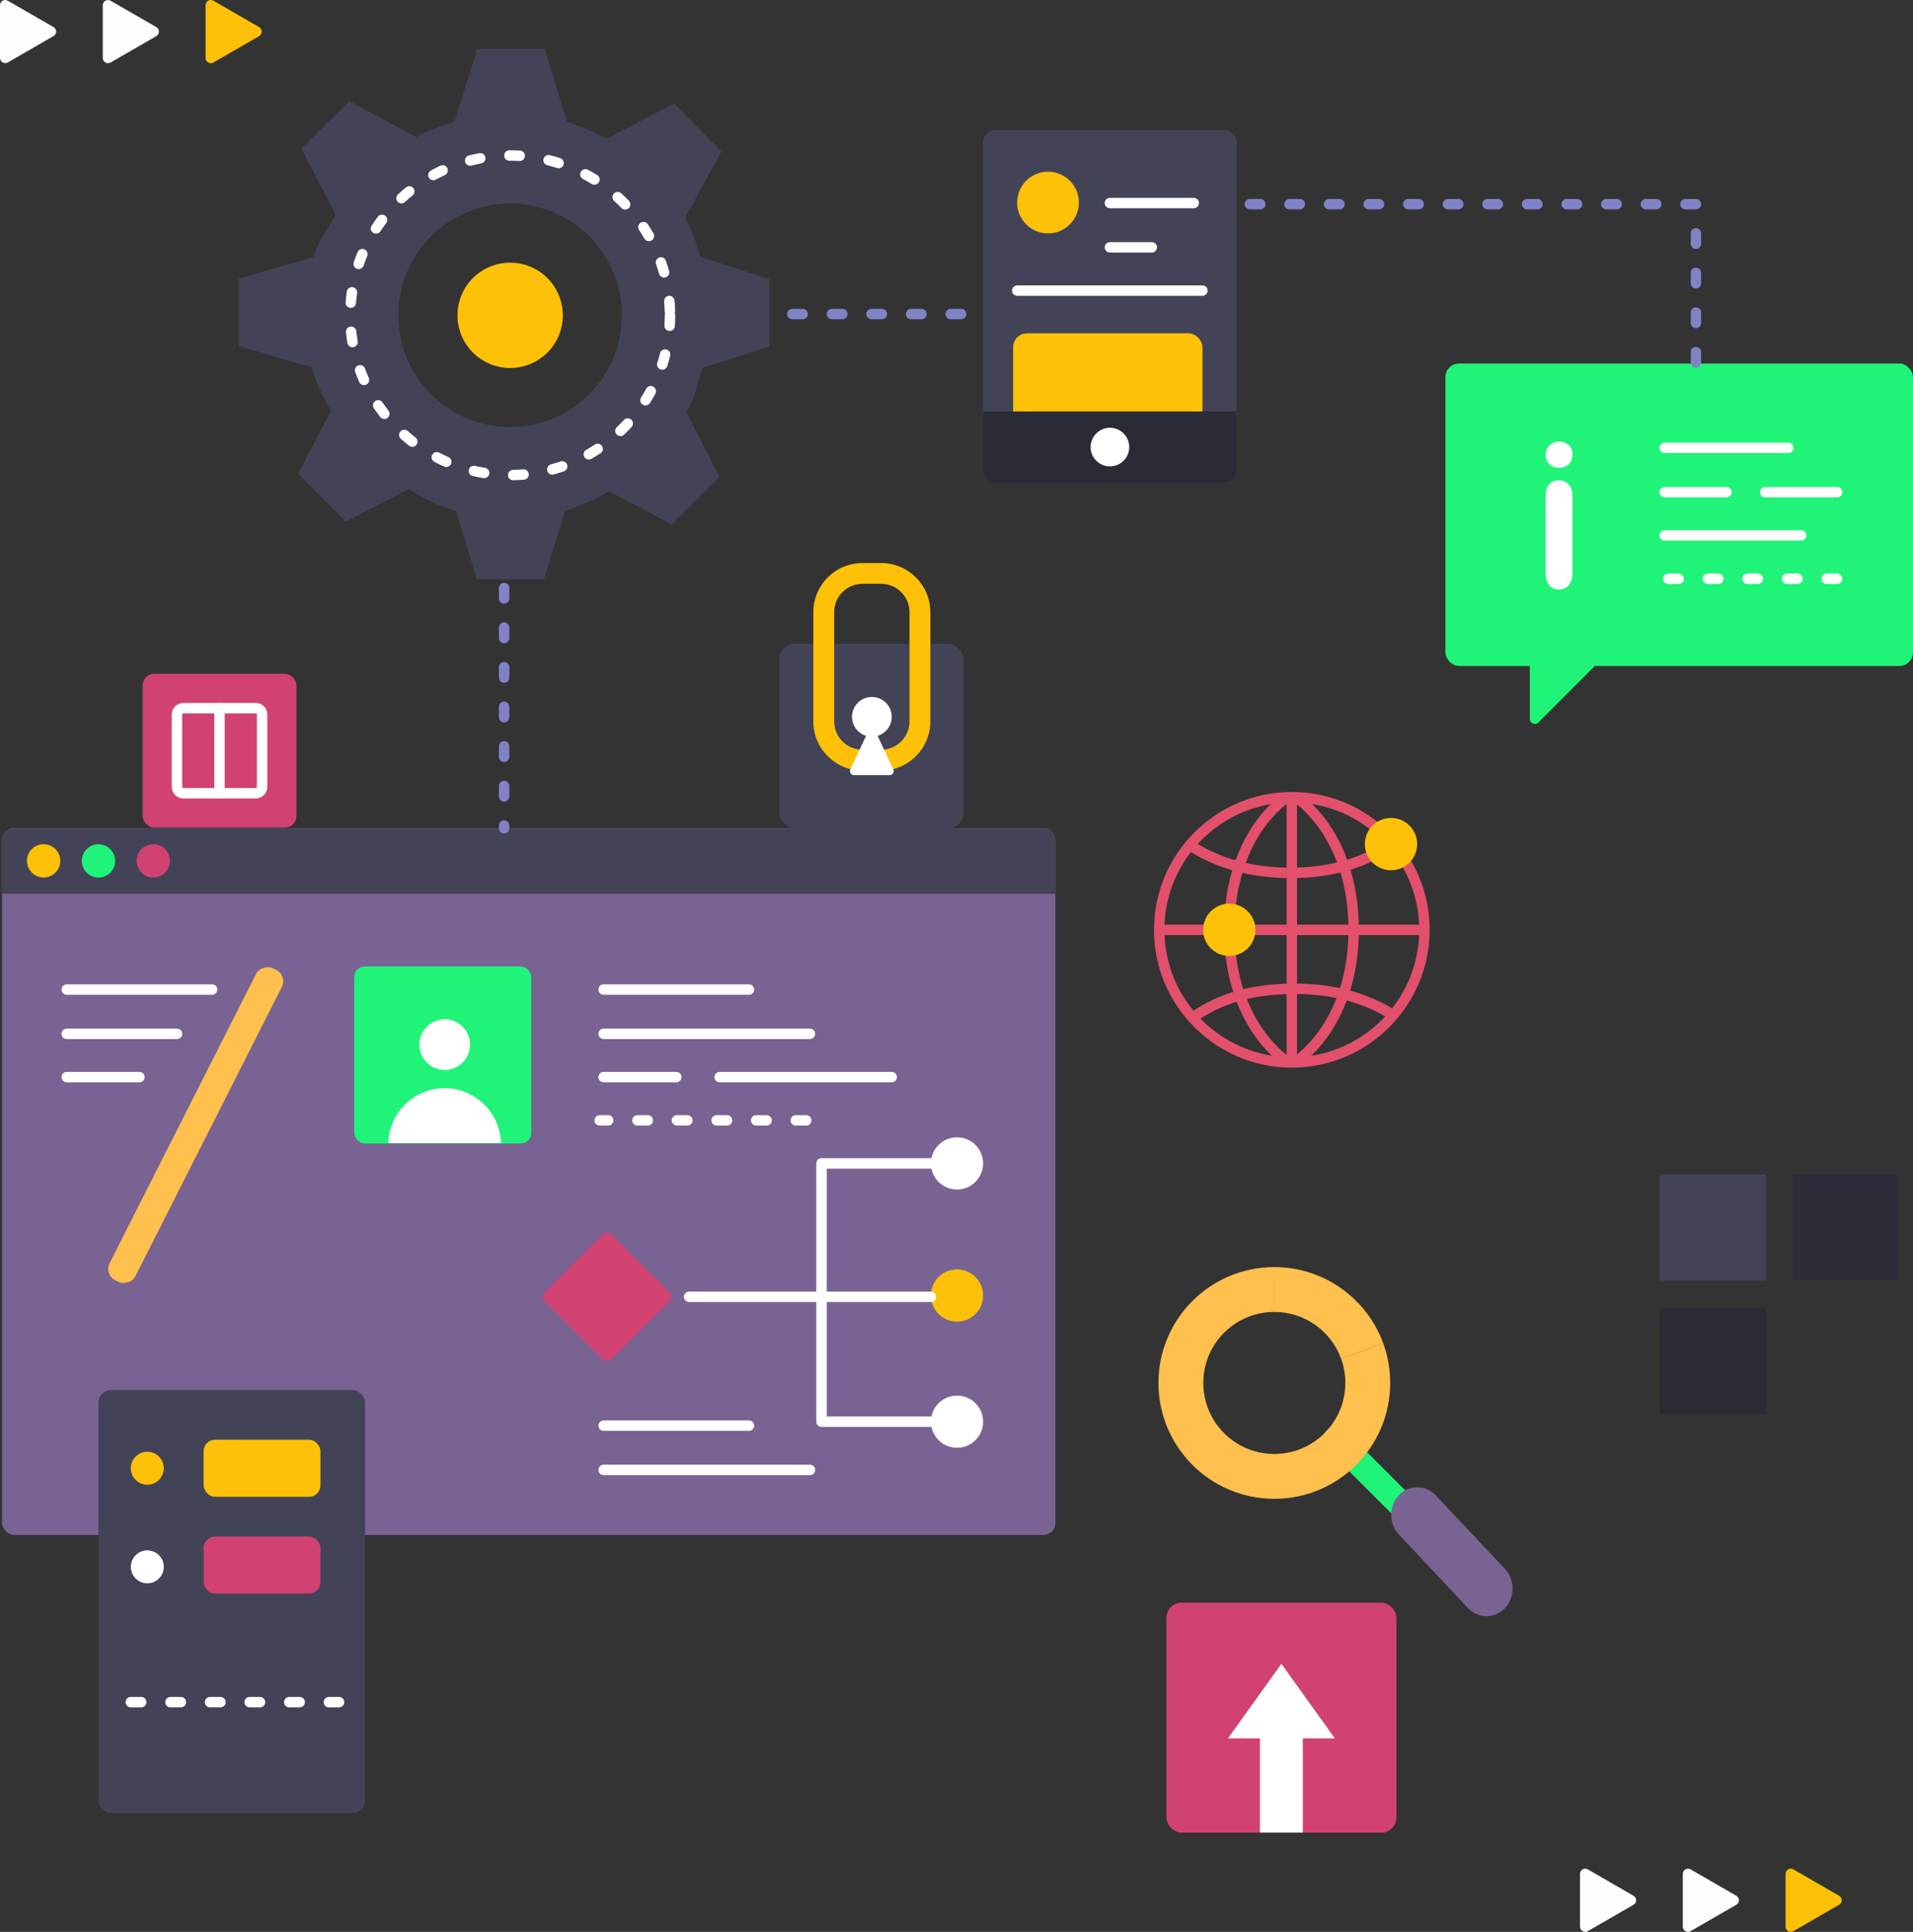 <?xml version="1.0" encoding="UTF-8"?>
<svg id="Layer_1" xmlns="http://www.w3.org/2000/svg" viewBox="0 0 337.8 341.16">
  <rect x="0" y="0" width="337.8" height="341.16" fill="#333333" stroke="none"/>
  <defs>
    <style>
      .cls-1 {
        fill: #7f83c6;
      }

      .cls-2 {
        fill: #434357;
      }

      .cls-3 {
        fill: #ffc107;
      }

      .cls-4 {
        fill: #fff;
      }

      .cls-5 {
        fill: #e2506c;
      }

      .cls-6 {
        fill: #fdfdfd;
      }

      .cls-7 {
        fill: #d14272;
      }

      .cls-8 {
        fill: #1ff478;
      }

      .cls-9 {
        fill: #796393;
      }

      .cls-10 {
        fill: #2b2b36;
      }

      .cls-11 {
        fill: #2d2d3a;
      }

      .cls-12 {
        fill: #ffc04d;
      }
    </style>
  </defs>
  <rect class="cls-9" x=".37" y="146.21" width="185.99" height="124.85" rx="2.14" ry="2.14"/>
  <path class="cls-2" d="M186.37,157.85H.37v-9.43c0-1.21.99-2.21,2.21-2.21h181.58c1.21,0,2.21.99,2.21,2.21v9.43Z"/>
  <path class="cls-5" d="M228.11,188.54c-13.42,0-24.34-10.92-24.34-24.34s10.92-24.34,24.34-24.34,24.34,10.92,24.34,24.34-10.92,24.34-24.34,24.34ZM228.11,141.7c-12.41,0-22.5,10.09-22.5,22.5s10.09,22.5,22.5,22.5,22.5-10.09,22.5-22.5-10.09-22.5-22.5-22.5Z"/>
  <rect class="cls-5" x="227.19" y="140.79" width="1.84" height="46.83"/>
  <rect class="cls-5" x="204.69" y="163.29" width="46.83" height="1.84"/>
  <path class="cls-5" d="M229.12,188.4l-.96-1.57.48.79-.48-.79s2.52-1.57,4.98-5.12c2.27-3.27,4.97-8.97,4.97-17.51,0-16.39-9.67-22.57-9.77-22.63l.97-1.57c.11.07,2.75,1.72,5.38,5.56,2.4,3.5,5.26,9.57,5.26,18.64s-2.92,15.15-5.36,18.65c-2.68,3.83-5.36,5.49-5.47,5.56Z"/>
  <path class="cls-5" d="M226.98,188.4c-.11-.07-2.79-1.72-5.47-5.56-2.45-3.5-5.36-9.58-5.36-18.65s2.86-15.14,5.26-18.64c2.63-3.83,5.27-5.49,5.38-5.56l.97,1.57s-2.47,1.57-4.89,5.12c-2.23,3.27-4.88,8.97-4.88,17.51s2.7,14.23,4.97,17.51c2.46,3.55,4.95,5.11,4.98,5.12l-.96,1.57Z"/>
  <path class="cls-5" d="M211.32,180.32l-1.05-1.51c4.93-3.44,10.91-5.12,18.29-5.12,6.94,0,12.99,1.62,17.96,4.82l-.99,1.55c-4.67-3-10.38-4.53-16.97-4.53-6.99,0-12.63,1.57-17.24,4.79Z"/>
  <path class="cls-5" d="M227.91,155.06c-6.94,0-12.99-1.62-17.96-4.82l.99-1.55c4.67,3,10.38,4.53,16.97,4.53s12.49-1.6,17.2-4.89l1.05,1.51c-5.03,3.52-11,5.23-18.26,5.23Z"/>
  <circle class="cls-3" cx="245.64" cy="149.08" r="4.62" transform="translate(44.11 353.89) rotate(-76.72)"/>
  <circle class="cls-3" cx="217.07" cy="164.2" r="4.62"/>
  <path class="cls-2" d="M135.86,61.19v-11.88l-12.16-3.96c-.73-2.41-1.51-4.72-2.71-6.89l6.38-11.71-8.3-8.45-11.99,6.17c-2.19-1.2-4.51-2.18-6.94-2.9l-3.98-12.94h-11.88l-4.04,12.87c-2.35.68-4.61,1.6-6.74,2.72l-11.82-6.35-8.45,8.35,6.05,11.71c-1.35,2.33-3.14,4.83-3.94,7.46l-13.16,3.83v11.88l12.85,3.78c.72,2.69,2.1,5.27,3.4,7.67l-5.8,11.11,8.44,8.45,11.08-5.71c2.6,1.52,5.42,2.99,8.38,3.81l3.66,12.09h11.88l3.7-12.14c2.75-.78,5.36-2.02,7.8-3.4l11.02,5.84,8.45-8.38-5.82-11.36c1.36-2.46,2.02-5.1,2.77-7.87l11.87-3.81ZM90.08,75.41c-10.9,0-19.74-8.84-19.74-19.74s8.84-19.74,19.74-19.74,19.74,8.84,19.74,19.74-8.84,19.74-19.74,19.74Z"/>
  <rect class="cls-12" x="3.7" y="196.14" width="61.72" height="5.1" rx="2.21" ry="2.21" transform="translate(-158.32 139.78) rotate(-63.15)"/>
  <rect class="cls-8" x="255.23" y="64.2" width="82.57" height="53.41" rx="2.41" ry="2.41"/>
  <path class="cls-8" d="M271.66,127.57l9.95-9.95-9.61-9.61c-.69-.69-1.87-.2-1.87.78v18.15c0,.8.97,1.21,1.54.64Z"/>
  <path class="cls-4" d="M304.87,87.83h-10.92c-.51,0-.92-.41-.92-.92s.41-.92.92-.92h10.92c.51,0,.92.41.92.92s-.41.92-.92.92Z"/>
  <path class="cls-4" d="M324.4,87.83h-12.68c-.51,0-.92-.41-.92-.92s.41-.92.92-.92h12.68c.51,0,.92.41.92.92s-.41.92-.92.92Z"/>
  <path class="cls-4" d="M315.79,80.01h-21.83c-.51,0-.92-.41-.92-.92s.41-.92.92-.92h21.83c.51,0,.92.41.92.92s-.41.92-.92.92Z"/>
  <path class="cls-4" d="M318.05,95.47h-24.1c-.51,0-.92-.41-.92-.92s.41-.92.92-.92h24.1c.51,0,.92.41.92.92s-.41.92-.92.92Z"/>
  <path class="cls-4" d="M324.4,103.12h-1.84c-.51,0-.92-.41-.92-.92s.41-.92.92-.92h1.84c.51,0,.92.41.92.92s-.41.92-.92.92ZM317.4,103.12h-1.84c-.51,0-.92-.41-.92-.92s.41-.92.92-.92h1.84c.51,0,.92.41.92.92s-.41.92-.92.92ZM310.41,103.12h-1.84c-.51,0-.92-.41-.92-.92s.41-.92.92-.92h1.84c.51,0,.92.41.92.92s-.41.92-.92.92ZM303.42,103.12h-1.84c-.51,0-.92-.41-.92-.92s.41-.92.92-.92h1.84c.51,0,.92.41.92.92s-.41.92-.92.92ZM296.42,103.12h-1.84c-.51,0-.92-.41-.92-.92s.41-.92.92-.92h1.84c.51,0,.92.41.92.92s-.41.92-.92.92Z"/>
  <path class="cls-4" d="M143.03,183.49h-36.44c-.51,0-.92-.41-.92-.92s.41-.92.92-.92h36.44c.51,0,.92.41.92.92s-.41.92-.92.92Z"/>
  <path class="cls-4" d="M132.25,175.67h-25.66c-.51,0-.92-.41-.92-.92s.41-.92.92-.92h25.66c.51,0,.92.41.92.92s-.41.92-.92.92Z"/>
  <path class="cls-4" d="M143.03,260.5h-36.44c-.51,0-.92-.41-.92-.92s.41-.92.92-.92h36.44c.51,0,.92.41.92.92s-.41.92-.92.92Z"/>
  <path class="cls-4" d="M132.25,252.68h-25.66c-.51,0-.92-.41-.92-.92s.41-.92.92-.92h25.66c.51,0,.92.41.92.92s-.41.92-.92.92Z"/>
  <path class="cls-4" d="M119.42,191.13h-12.83c-.51,0-.92-.41-.92-.92s.41-.92.92-.92h12.83c.51,0,.92.41.92.92s-.41.92-.92.92Z"/>
  <path class="cls-4" d="M31.26,183.49H11.79c-.51,0-.92-.41-.92-.92s.41-.92.92-.92h19.47c.51,0,.92.41.92.92s-.41.92-.92.92Z"/>
  <path class="cls-4" d="M37.45,175.67H11.79c-.51,0-.92-.41-.92-.92s.41-.92.92-.92h25.66c.51,0,.92.41.92.92s-.41.92-.92.92Z"/>
  <path class="cls-4" d="M24.62,191.13h-12.83c-.51,0-.92-.41-.92-.92s.41-.92.92-.92h12.83c.51,0,.92.41.92.92s-.41.92-.92.92Z"/>
  <path class="cls-4" d="M157.46,191.13h-30.39c-.51,0-.92-.41-.92-.92s.41-.92.92-.92h30.39c.51,0,.92.41.92.92s-.41.92-.92.92Z"/>
  <path class="cls-4" d="M142.36,198.77h-1.84c-.51,0-.92-.41-.92-.92s.41-.92.92-.92h1.84c.51,0,.92.41.92.92s-.41.92-.92.92ZM135.37,198.77h-1.84c-.51,0-.92-.41-.92-.92s.41-.92.92-.92h1.84c.51,0,.92.41.92.92s-.41.92-.92.92ZM128.38,198.77h-1.84c-.51,0-.92-.41-.92-.92s.41-.92.92-.92h1.84c.51,0,.92.41.92.92s-.41.92-.92.92ZM121.38,198.77h-1.84c-.51,0-.92-.41-.92-.92s.41-.92.92-.92h1.84c.51,0,.92.41.92.92s-.41.92-.92.92ZM114.39,198.77h-1.84c-.51,0-.92-.41-.92-.92s.41-.92.92-.92h1.84c.51,0,.92.41.92.92s-.41.92-.92.92ZM107.4,198.77h-1.5c-.51,0-.92-.41-.92-.92s.41-.92.92-.92h1.5c.51,0,.92.41.92.92s-.41.92-.92.92Z"/>
  <path class="cls-4" d="M275.32,82.61c-.66,0-1.22-.2-1.69-.61-.47-.41-.7-.98-.7-1.72,0-.67.24-1.22.72-1.66.48-.43,1.04-.65,1.68-.65s1.16.2,1.63.59c.47.39.71.97.71,1.72s-.23,1.3-.69,1.71c-.46.41-1.01.62-1.65.62ZM277.66,87.51v13.71c0,.95-.23,1.67-.68,2.15-.45.49-1.02.73-1.72.73s-1.26-.25-1.69-.75c-.43-.5-.65-1.21-.65-2.14v-13.57c0-.94.22-1.64.65-2.12.43-.47,1-.71,1.69-.71s1.27.24,1.72.71c.45.48.68,1.14.68,1.98Z"/>
  <rect class="cls-2" x="173.6" y="22.98" width="44.78" height="62.27" rx="2.16" ry="2.16"/>
  <rect class="cls-3" x="178.9" y="58.86" width="33.43" height="16.55" rx="2.46" ry="2.46"/>
  <path class="cls-10" d="M216.17,85.25h-40.36c-1.21,0-2.21-.99-2.21-2.21v-10.38h44.78v10.38c0,1.21-.99,2.21-2.21,2.21Z"/>
  <path class="cls-8" d="M253.1,271.41h0c-.9.9-2.37.9-3.26,0l-15.56-15.56c-.9-.9-.9-2.37,0-3.26.9-.9,2.37-.9,3.26,0l15.56,15.56c.9.9.9,2.37,0,3.26Z"/>
  <path class="cls-9" d="M265.75,283.98h0c-1.79,1.9-4.72,1.9-6.52,0l-12.23-13c-1.79-1.9-1.79-5.02,0-6.92h0c1.79-1.9,4.72-1.9,6.52,0l12.23,13c1.79,1.9,1.79,5.02,0,6.92Z"/>
  <path class="cls-12" d="M236.81,239.93c.49,1.34.75,2.78.75,4.29,0,6.92-5.61,12.54-12.54,12.54s-12.54-5.61-12.54-12.54,5.59-12.51,12.5-12.54v-7.92c-11.28.02-20.42,9.17-20.42,20.46s9.16,20.46,20.46,20.46,20.46-9.16,20.46-20.46c0-2.46-.43-4.82-1.23-7l-7.44,2.71Z"/>
  <path class="cls-12" d="M225.03,231.68c5.42,0,10.03,3.44,11.78,8.25l7.44-2.71c-2.86-7.85-10.39-13.46-19.23-13.46h-.04v7.92h.04Z"/>
  <path class="cls-1" d="M299.47,64.94c-.51,0-.92-.41-.92-.92v-1.84c0-.51.41-.92.92-.92s.92.41.92.92v1.84c0,.51-.41.92-.92.92ZM299.47,57.95c-.51,0-.92-.41-.92-.92v-1.84c0-.51.41-.92.92-.92s.92.41.92.92v1.84c0,.51-.41.92-.92.92ZM299.47,50.95c-.51,0-.92-.41-.92-.92v-1.84c0-.51.41-.92.92-.92s.92.41.92.92v1.84c0,.51-.41.92-.92.92ZM299.47,43.96c-.51,0-.92-.41-.92-.92v-1.84c0-.51.41-.92.92-.92s.92.41.92.92v1.84c0,.51-.41.92-.92.92ZM299.47,36.97h-1.84c-.51,0-.92-.41-.92-.92s.41-.92.92-.92h1.84c.51,0,.92.41.92.92s-.41.92-.92.92ZM292.47,36.97h-1.84c-.51,0-.92-.41-.92-.92s.41-.92.92-.92h1.84c.51,0,.92.41.92.92s-.41.92-.92.92ZM285.48,36.97h-1.84c-.51,0-.92-.41-.92-.92s.41-.92.92-.92h1.84c.51,0,.92.41.92.92s-.41.92-.92.92ZM278.49,36.97h-1.84c-.51,0-.92-.41-.92-.92s.41-.92.92-.92h1.84c.51,0,.92.41.92.92s-.41.92-.92.92ZM271.49,36.97h-1.84c-.51,0-.92-.41-.92-.92s.41-.92.92-.92h1.84c.51,0,.92.41.92.92s-.41.92-.92.92ZM264.5,36.97h-1.84c-.51,0-.92-.41-.92-.92s.41-.92.92-.92h1.84c.51,0,.92.41.92.92s-.41.92-.92.92ZM257.51,36.97h-1.84c-.51,0-.92-.41-.92-.92s.41-.92.92-.92h1.84c.51,0,.92.41.92.92s-.41.92-.92.92ZM250.51,36.97h-1.84c-.51,0-.92-.41-.92-.92s.41-.92.92-.92h1.84c.51,0,.92.41.92.92s-.41.92-.92.92ZM243.52,36.97h-1.84c-.51,0-.92-.41-.92-.92s.41-.92.92-.92h1.84c.51,0,.92.41.92.92s-.41.92-.92.92ZM236.53,36.97h-1.84c-.51,0-.92-.41-.92-.92s.41-.92.92-.92h1.84c.51,0,.92.41.92.92s-.41.92-.92.92ZM229.53,36.97h-1.84c-.51,0-.92-.41-.92-.92s.41-.92.92-.92h1.84c.51,0,.92.41.92.92s-.41.92-.92.92ZM222.54,36.97h-1.84c-.51,0-.92-.41-.92-.92s.41-.92.92-.92h1.84c.51,0,.92.41.92.92s-.41.92-.92.92Z"/>
  <path class="cls-1" d="M169.72,56.38h-1.84c-.51,0-.92-.41-.92-.92s.41-.92.92-.92h1.84c.51,0,.92.41.92.92s-.41.92-.92.92ZM162.72,56.38h-1.84c-.51,0-.92-.41-.92-.92s.41-.92.92-.92h1.84c.51,0,.92.41.92.92s-.41.92-.92.92ZM155.73,56.38h-1.84c-.51,0-.92-.41-.92-.92s.41-.92.92-.92h1.84c.51,0,.92.41.92.92s-.41.92-.92.92ZM148.74,56.38h-1.84c-.51,0-.92-.41-.92-.92s.41-.92.92-.92h1.84c.51,0,.92.41.92.92s-.41.92-.92.92ZM141.74,56.38h-1.84c-.51,0-.92-.41-.92-.92s.41-.92.92-.92h1.84c.51,0,.92.41.92.92s-.41.92-.92.92Z"/>
  <path class="cls-1" d="M89.02,147.2c-.51,0-.92-.41-.92-.92v-.49c0-.51.41-.92.92-.92s.92.41.92.92v.49c0,.51-.41.92-.92.92ZM89.02,141.56c-.51,0-.92-.41-.92-.92v-1.84c0-.51.41-.92.92-.92s.92.41.92.92v1.84c0,.51-.41.92-.92.92ZM89.02,134.57c-.51,0-.92-.41-.92-.92v-1.84c0-.51.41-.92.92-.92s.92.41.92.92v1.84c0,.51-.41.92-.92.92ZM89.02,127.58c-.51,0-.92-.41-.92-.92v-1.84c0-.51.41-.92.92-.92s.92.41.92.92v1.84c0,.51-.41.92-.92.92ZM89.02,120.58c-.51,0-.92-.41-.92-.92v-1.84c0-.51.41-.92.92-.92s.92.41.92.92v1.84c0,.51-.41.92-.92.92ZM89.02,113.59c-.51,0-.92-.41-.92-.92v-1.84c0-.51.41-.92.92-.92s.92.41.92.92v1.84c0,.51-.41.92-.92.92ZM89.02,106.6c-.51,0-.92-.41-.92-.92v-1.84c0-.51.41-.92.92-.92s.92.41.92.92v1.84c0,.51-.41.92-.92.92Z"/>
  <rect class="cls-7" x="205.97" y="283.02" width="40.61" height="40.61" rx="2.68" ry="2.68"/>
  <rect class="cls-7" x="98.86" y="220.67" width="16.68" height="16.68" rx="1.1" ry="1.1" transform="translate(-130.54 142.88) rotate(-45)"/>
  <polygon class="cls-4" points="235.71 306.99 216.83 306.99 226.27 293.82 235.71 306.99"/>
  <rect class="cls-4" x="222.48" y="302.27" width="7.57" height="21.36"/>
  <path class="cls-4" d="M90.62,84.81c-.5,0-.91-.4-.92-.9,0-.51.39-.93.9-.94.59-.01,1.19-.04,1.78-.09.5-.04.95.33.99.84.04.51-.33.95-.84.99-.63.05-1.26.08-1.9.1h-.02ZM85.49,84.44s-.1,0-.15-.01c-.62-.1-1.25-.23-1.86-.37-.5-.11-.8-.61-.69-1.1.11-.5.61-.8,1.1-.69.57.13,1.16.25,1.75.34.5.08.84.56.76,1.06-.07.45-.46.77-.91.77ZM97.52,83.82c-.4,0-.78-.27-.89-.68-.13-.49.16-1,.65-1.13.57-.16,1.14-.33,1.7-.52.48-.17,1,.09,1.17.57.17.48-.09,1-.57,1.17-.6.21-1.21.39-1.82.56-.08.02-.16.03-.24.03ZM78.8,82.47c-.12,0-.25-.02-.37-.08-.58-.25-1.16-.53-1.72-.82-.45-.23-.63-.79-.39-1.24.23-.45.79-.63,1.24-.39.53.27,1.07.53,1.61.77.47.2.68.75.48,1.21-.15.35-.49.55-.84.55ZM103.97,81.16c-.32,0-.63-.17-.8-.47-.25-.44-.1-1,.35-1.25.51-.29,1.02-.6,1.52-.93.42-.28,1-.16,1.27.26.28.42.16,1-.26,1.27-.53.35-1.07.68-1.62.99-.14.08-.3.12-.45.12ZM72.8,78.9c-.2,0-.4-.06-.56-.19-.5-.39-.99-.79-1.46-1.21-.38-.34-.42-.92-.08-1.3.34-.38.92-.42,1.3-.08.44.39.9.77,1.37,1.14.4.31.47.89.16,1.29-.18.23-.45.36-.73.36ZM109.56,77.01c-.24,0-.48-.1-.67-.28-.35-.37-.34-.95.03-1.3.43-.41.85-.83,1.25-1.27.34-.37.93-.4,1.3-.05.37.34.4.93.05,1.3-.43.46-.88.92-1.33,1.36-.18.17-.41.25-.64.25ZM67.86,73.98c-.27,0-.54-.12-.72-.35-.39-.5-.77-1.01-1.12-1.53-.29-.42-.18-.99.24-1.28.42-.29.99-.18,1.28.24.33.49.69.97,1.05,1.44.31.4.24.98-.16,1.29-.17.13-.37.2-.57.2ZM113.98,71.6c-.17,0-.34-.05-.49-.14-.43-.27-.56-.84-.29-1.27.32-.5.62-1.02.9-1.54.24-.45.8-.61,1.25-.37.45.24.61.8.37,1.25-.3.55-.62,1.11-.96,1.64-.17.28-.47.43-.78.43ZM64.27,68.01c-.35,0-.69-.2-.84-.55-.25-.58-.49-1.17-.71-1.76-.17-.48.07-1.01.55-1.18.48-.17,1.01.07,1.18.55.2.55.43,1.11.67,1.65.21.46,0,1.01-.47,1.21-.12.05-.25.08-.37.08ZM116.93,65.29c-.09,0-.19-.01-.28-.04-.48-.16-.75-.67-.59-1.16.18-.56.35-1.14.49-1.71.12-.49.63-.79,1.12-.67.49.12.79.62.67,1.12-.15.61-.33,1.22-.52,1.83-.13.39-.49.64-.88.64ZM62.26,61.33c-.44,0-.83-.32-.91-.77-.1-.62-.19-1.25-.26-1.88-.05-.51.32-.96.82-1.01.51-.05.96.32,1.01.82.06.59.14,1.18.24,1.76.08.5-.25.98-.75,1.06-.05,0-.1.01-.15.01ZM118.24,58.44s-.04,0-.06,0c-.51-.03-.89-.47-.86-.98.04-.59.06-1.19.06-1.78,0-.12.02-.23.06-.33-.04-.1-.07-.21-.07-.33-.01-.59-.05-1.19-.1-1.78-.04-.51.33-.95.84-1,.51-.05.95.33,1,.84.06.63.09,1.27.11,1.9,0,.12-.02.24-.06.35.04.11.07.23.07.35,0,.63-.02,1.27-.06,1.9-.03.49-.44.86-.92.86ZM61.95,54.37s-.05,0-.07,0c-.51-.04-.89-.48-.85-.99.05-.63.12-1.26.21-1.89.07-.5.54-.85,1.04-.78.5.07.85.54.78,1.04-.08.59-.15,1.18-.2,1.77-.04.48-.44.85-.92.85ZM117.27,49.02c-.4,0-.77-.27-.89-.67-.16-.57-.34-1.14-.53-1.7-.17-.48.08-1,.56-1.17.48-.17,1,.08,1.17.56.21.6.4,1.21.57,1.81.14.49-.15,1-.64,1.13-.08.02-.17.03-.25.03ZM63.35,47.53c-.1,0-.2-.02-.3-.05-.48-.16-.74-.69-.58-1.17.2-.6.43-1.2.67-1.78.19-.47.73-.69,1.2-.5.47.19.69.73.5,1.2-.23.55-.44,1.11-.63,1.67-.13.38-.49.62-.87.62ZM114.58,42.59c-.32,0-.63-.17-.8-.46-.29-.51-.61-1.02-.93-1.51-.28-.42-.17-.99.26-1.28.42-.28.99-.17,1.28.26.35.52.68,1.07,1,1.61.25.44.1,1-.34,1.26-.14.08-.3.12-.46.12ZM66.4,41.26c-.17,0-.35-.05-.5-.15-.43-.28-.55-.85-.27-1.27.34-.53.71-1.05,1.09-1.56.3-.41.88-.49,1.29-.19.41.3.49.88.19,1.29-.35.47-.7.97-1.02,1.46-.18.27-.47.42-.77.42ZM110.39,37.01c-.24,0-.48-.09-.66-.28-.41-.42-.84-.84-1.28-1.24-.38-.34-.4-.92-.06-1.3.34-.38.92-.4,1.3-.06.47.43.93.87,1.36,1.32.35.37.34.95-.02,1.3-.18.17-.41.26-.64.26ZM70.89,35.92c-.25,0-.49-.1-.67-.29-.35-.37-.32-.95.05-1.3.46-.43.94-.85,1.43-1.25.39-.32.97-.26,1.29.13.32.39.26.97-.13,1.29-.46.37-.91.77-1.34,1.17-.18.16-.4.25-.63.25ZM104.97,32.63c-.17,0-.33-.04-.49-.14-.5-.31-1.02-.61-1.54-.89-.45-.24-.62-.8-.38-1.25.24-.45.8-.62,1.25-.38.56.3,1.11.62,1.65.95.43.27.56.84.29,1.27-.17.28-.47.43-.78.43ZM76.54,31.84c-.33,0-.64-.17-.81-.48-.24-.45-.08-1,.36-1.25.55-.3,1.12-.59,1.69-.86.46-.21,1.01-.02,1.22.45.21.46.02,1.01-.45,1.22-.54.25-1.07.52-1.59.8-.14.08-.29.11-.44.11ZM98.63,29.7c-.09,0-.19-.01-.28-.04-.56-.18-1.14-.34-1.71-.48-.49-.12-.79-.62-.67-1.11.12-.49.62-.79,1.11-.67.61.15,1.23.32,1.83.52.48.15.75.67.6,1.16-.12.39-.49.64-.88.64ZM83.02,29.27c-.41,0-.78-.28-.89-.69-.13-.49.17-.99.66-1.12.61-.16,1.23-.3,1.85-.41.5-.09.98.23,1.07.73.09.5-.23.98-.73,1.07-.58.11-1.17.24-1.74.39-.08.02-.15.03-.23.03ZM91.78,28.43s-.04,0-.06,0c-.54-.03-1.1-.05-1.64-.05h-.14s0,0,0,0c-.51,0-.92-.41-.92-.91,0-.51.41-.92.91-.93h.15c.58,0,1.17.02,1.75.05.51.03.89.47.86.97-.03.49-.43.87-.92.87Z"/>
  <circle class="cls-3" cx="90.08" cy="55.68" r="9.3" transform="translate(20.69 135.68) rotate(-80.78)"/>
  <rect class="cls-2" x="137.6" y="113.69" width="32.59" height="32.59" rx="2.83" ry="2.83"/>
  <path class="cls-3" d="M155.61,136.08h-3.32c-4.78,0-8.67-3.89-8.67-8.67v-19.31c0-4.78,3.89-8.67,8.67-8.67h3.32c4.78,0,8.67,3.89,8.67,8.67v19.31c0,4.78-3.89,8.67-8.67,8.67ZM152.29,103.1c-2.75,0-4.99,2.24-4.99,4.99v19.31c0,2.75,2.24,4.99,4.99,4.99h3.32c2.75,0,4.99-2.24,4.99-4.99v-19.31c0-2.75-2.24-4.99-4.99-4.99h-3.32Z"/>
  <circle class="cls-4" cx="153.95" cy="126.6" r="3.51" transform="translate(-18.29 26.29) rotate(-9.22)"/>
  <path class="cls-4" d="M157.74,135.86l-3.79-8.09-3.79,8.09c-.23.48.13,1.03.66,1.03h6.26c.53,0,.88-.55.66-1.03Z"/>
  <circle class="cls-3" cx="7.71" cy="152.03" r="2.94" transform="translate(-142.03 124.6) rotate(-76.72)"/>
  <circle class="cls-8" cx="17.39" cy="152.03" r="2.94" transform="translate(-135.46 144.84) rotate(-80.78)"/>
  <circle class="cls-7" cx="27.07" cy="152.03" r="2.94" transform="translate(-127.11 143.45) rotate(-76.72)"/>
  <rect class="cls-7" x="25.19" y="118.99" width="27.15" height="27.15" rx="2.03" ry="2.03"/>
  <path class="cls-4" d="M45.15,141h-12.77c-1.13,0-2.05-.92-2.05-2.05v-12.77c0-1.13.92-2.05,2.05-2.05h12.77c1.13,0,2.05.92,2.05,2.05v12.77c0,1.13-.92,2.05-2.05,2.05ZM32.38,125.98c-.11,0-.21.09-.21.2v12.77c0,.11.09.21.21.21h12.77c.11,0,.21-.09.21-.21v-12.77c0-.11-.09-.2-.21-.2h-12.77Z"/>
  <path class="cls-4" d="M38.76,141c-.51,0-.92-.41-.92-.92v-15.02c0-.51.41-.92.92-.92s.92.41.92.92v15.02c0,.51-.41.92-.92.92Z"/>
  <rect class="cls-2" x="17.39" y="245.48" width="47.07" height="74.71" rx="2.21" ry="2.21"/>
  <path class="cls-4" d="M199.4,78.95c0,1.89-1.53,3.41-3.41,3.41s-3.41-1.53-3.41-3.41,1.53-3.41,3.41-3.41,3.41,1.53,3.41,3.41Z"/>
  <circle class="cls-3" cx="185.06" cy="35.77" r="5.45"/>
  <path class="cls-4" d="M203.39,44.6h-7.4c-.51,0-.92-.41-.92-.92s.41-.92.92-.92h7.4c.51,0,.92.41.92.92s-.41.92-.92.92Z"/>
  <path class="cls-4" d="M210.79,36.78h-14.8c-.51,0-.92-.41-.92-.92s.41-.92.92-.92h14.8c.51,0,.92.41.92.92s-.41.92-.92.92Z"/>
  <path class="cls-4" d="M212.33,52.24h-32.71c-.51,0-.92-.41-.92-.92s.41-.92.92-.92h32.71c.51,0,.92.41.92.92s-.41.92-.92.92Z"/>
  <rect class="cls-3" x="35.96" y="254.25" width="20.62" height="10.07" rx="2" ry="2"/>
  <rect class="cls-7" x="35.96" y="271.35" width="20.62" height="10.07" rx="2" ry="2"/>
  <circle class="cls-3" cx="26.01" cy="259.28" r="2.91" transform="translate(-97.24 29.69) rotate(-22.5)"/>
  <circle class="cls-4" cx="26.01" cy="276.69" r="2.91" transform="translate(-103.9 31.02) rotate(-22.5)"/>
  <path class="cls-4" d="M59.87,301.51h-1.8c-.51,0-.92-.41-.92-.92s.41-.92.92-.92h1.8c.51,0,.92.41.92.92s-.41.92-.92.92ZM52.92,301.51h-1.84c-.51,0-.92-.41-.92-.92s.41-.92.92-.92h1.84c.51,0,.92.41.92.92s-.41.92-.92.92ZM45.92,301.51h-1.84c-.51,0-.92-.41-.92-.92s.41-.92.92-.92h1.84c.51,0,.92.41.92.92s-.41.92-.92.92ZM38.93,301.51h-1.84c-.51,0-.92-.41-.92-.92s.41-.92.92-.92h1.84c.51,0,.92.41.92.92s-.41.92-.92.92ZM31.94,301.51h-1.84c-.51,0-.92-.41-.92-.92s.41-.92.92-.92h1.84c.51,0,.92.41.92.92s-.41.92-.92.92ZM24.94,301.51h-1.84c-.51,0-.92-.41-.92-.92s.41-.92.92-.92h1.84c.51,0,.92.41.92.92s-.41.92-.92.92Z"/>
  <circle class="cls-4" cx="168.99" cy="205.45" r="4.61" transform="translate(-95.78 179.67) rotate(-45)"/>
  <circle class="cls-3" cx="168.99" cy="228.78" r="4.61"/>
  <circle class="cls-4" cx="168.99" cy="251.06" r="4.61"/>
  <path class="cls-4" d="M164.38,229.93h-42.69c-.51,0-.92-.41-.92-.92s.41-.92.92-.92h42.69c.51,0,.92.41.92.92s-.41.92-.92.92Z"/>
  <path class="cls-4" d="M164.38,251.98h-19.32c-.51,0-.92-.41-.92-.92v-45.61c0-.51.41-.92.92-.92h19.32c.51,0,.92.41.92.92s-.41.92-.92.92h-18.39v43.77h18.39c.51,0,.92.41.92.92s-.41.92-.92.92Z"/>
  <rect class="cls-8" x="62.55" y="170.67" width="31.26" height="31.26" rx="1.86" ry="1.86"/>
  <path class="cls-4" d="M88.46,201.86c-.13-5.34-4.53-9.7-9.95-9.7s-9.81,4.37-9.95,9.7h19.89Z"/>
  <circle class="cls-4" cx="78.52" cy="184.48" r="4.48" transform="translate(-119.06 218.51) rotate(-76.72)"/>
  <g>
    <rect class="cls-10" x="293.09" y="231.02" width="18.75" height="18.75" transform="translate(62.07 542.86) rotate(-90)"/>
    <rect class="cls-2" x="293.09" y="207.39" width="18.75" height="18.75" transform="translate(85.7 519.23) rotate(-90)"/>
    <rect class="cls-11" x="316.52" y="207.39" width="18.75" height="18.75" transform="translate(109.13 542.66) rotate(-90)"/>
  </g>
  <g>
    <path class="cls-6" d="M288.45,334.78l-8.07-4.66c-.62-.36-1.38.09-1.38.8v9.31c0,.71.77,1.15,1.38.8l8.07-4.66c.62-.36.62-1.24,0-1.6Z"/>
    <path class="cls-6" d="M306.6,334.78l-8.07-4.66c-.62-.36-1.38.09-1.38.8v9.31c0,.71.77,1.15,1.38.8l8.07-4.66c.62-.36.62-1.24,0-1.6Z"/>
    <path class="cls-3" d="M324.75,334.78l-8.07-4.66c-.62-.36-1.38.09-1.38.8v9.31c0,.71.77,1.15,1.38.8l8.07-4.66c.62-.36.62-1.24,0-1.6Z"/>
  </g>
  <g>
    <path class="cls-6" d="M9.45,4.78L1.38.13C.77-.23,0,.21,0,.92v9.31c0,.71.77,1.15,1.38.8l8.07-4.66c.62-.36.62-1.24,0-1.6Z"/>
    <path class="cls-6" d="M27.6,4.78L19.53.13c-.62-.36-1.38.09-1.38.8v9.31c0,.71.77,1.15,1.38.8l8.07-4.66c.62-.36.62-1.24,0-1.6Z"/>
    <path class="cls-3" d="M45.75,4.78L37.68.13c-.62-.36-1.38.09-1.38.8v9.31c0,.71.77,1.15,1.38.8l8.07-4.66c.62-.36.62-1.24,0-1.6Z"/>
  </g>
</svg>